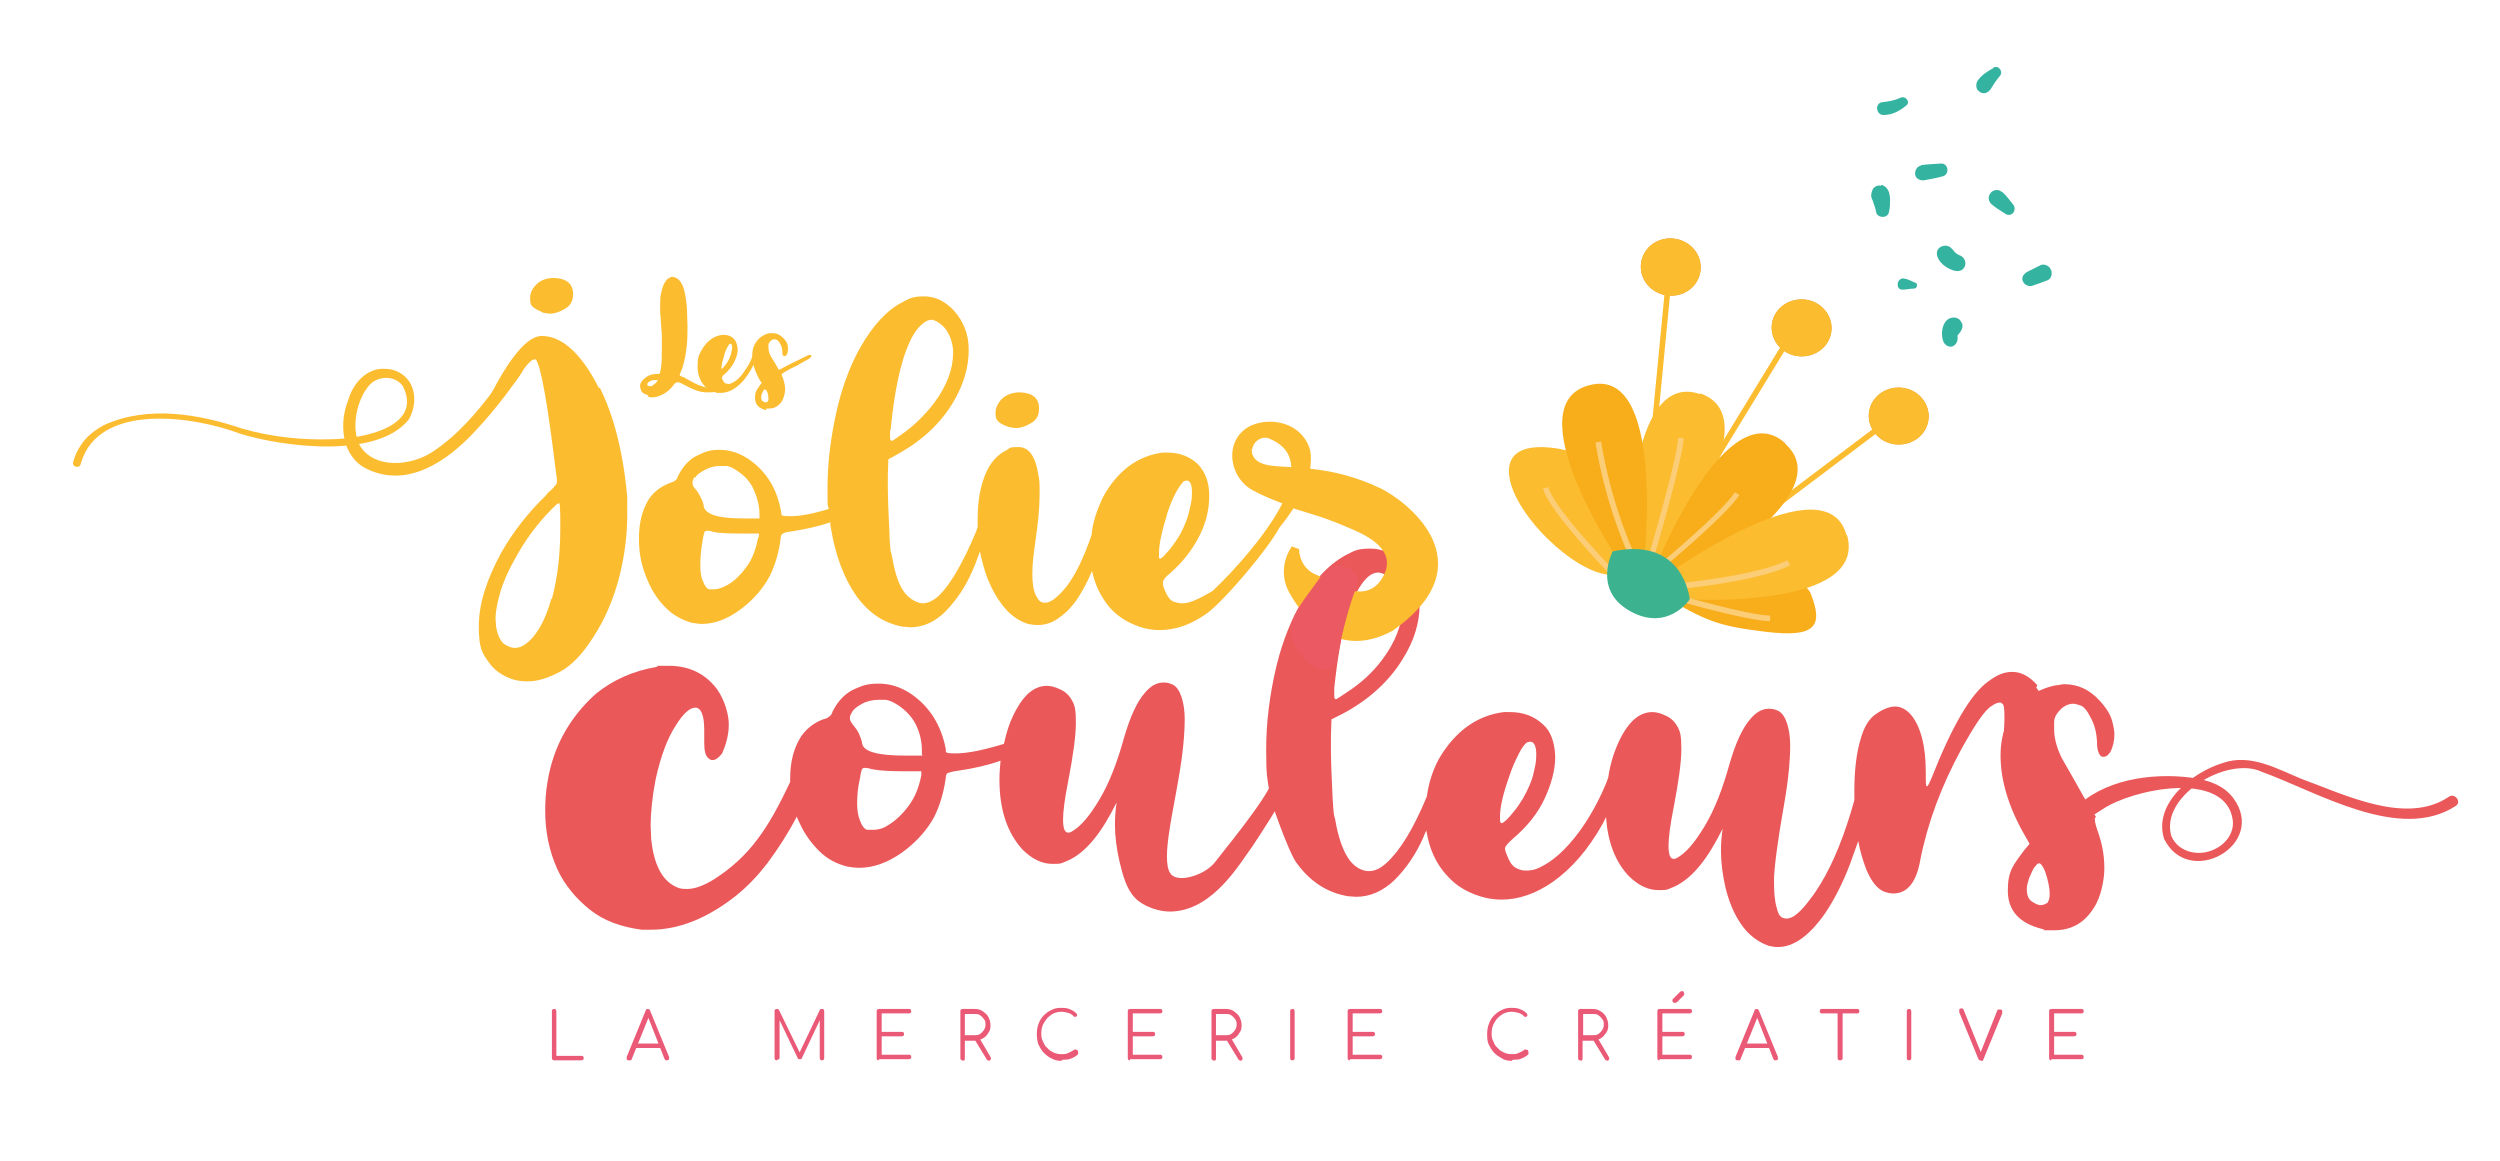 <?xml version="1.0" encoding="UTF-8"?>
<svg xmlns="http://www.w3.org/2000/svg" id="Calque_1" width="158.04mm" height="73.38mm" viewBox="0 0 448 208">
  <path d="M365.1,122.8c-1.4-1.6-2.9-2.4-4.5-2.4s-2.8.6-4.3,1.7c-3.1,2.2-6.5,8-10.2,17.4-.4.9-.6,1.4-.8,1.4s-.2-.6-.2-1.9v-.7c0-4.6-.9-7.9-2.4-9.9-.9-1.2-2-1.8-3.1-1.8s-2.5.6-3.9,1.7c-.9.8-1.7,2.1-2.2,3.9-.8,2.5-1.2,5.7-1.2,9.6s0,1.1,0,1.6c-1.7,6.1-3.7,11.1-6,14.9-.5.8-1.1,1.8-1.9,2.8-1.7,2.3-3.1,3.5-4.2,3.5s-1.5-.6-1.8-1.9c-.4-1.3-.5-2.9-.5-4.9s.6-6.9,1.8-13.6c.8-4.5,1.1-8.1,1.1-10.7s-.7-5.4-2.1-6.1c-.6-.3-1.1-.4-1.7-.4-1.2,0-2.3.6-3.3,1.8-1.5,1.7-2.7,4.4-3.8,8.2-1.2,4.3-2.6,8-4.4,11s-3.4,4.9-5.1,5.8c-.2.1-.4.1-.5.1-.6,0-.9-.8-.9-2.3s.3-3.8.9-6.8c.9-4.7,1.4-8.2,1.4-10.6s-.2-3.1-.7-4-1.2-1.6-2.2-2c-.8-.4-1.6-.6-2.3-.6-2.1,0-3.9,1.4-5.4,4.1-1.2,2.2-2.1,4.8-2.5,7.6,0,.2-.2.4-.2.6-1.4,3.5-3.1,6.5-4.9,9-2.5,3.4-4.9,5.5-7.3,6.6-.8.4-1.6.5-2.3.5s-1-.1-1.7-.4-1.3-1.1-1.8-2.5c-.2-.4-.3-.8-.3-1.1s.5-.9,1.4-1.7c2.6-2.2,4.5-4.6,5.7-7.2,1.2-2.6,1.9-5.1,1.9-7.5-.1-2.6-.8-4.6-2.2-5.8-1.6-1.5-3.6-2.2-5.9-2.2h-1.1c-4.8.6-8.7,3.4-11.6,8.3-1.2,2.2-1.9,4.5-2.2,6.8-2.4,5.8-4.8,9.7-7.2,11.9-1.1,1-2.1,1.5-3.2,1.5s-2.4-.6-3.4-1.9-1.8-3.3-2.4-6.1c-.2-1.1-.3-1.7-.4-1.8-.1-.5-.2-1.6-.3-3.4-.2-4-.3-7-.3-9.1s0-2.3.1-4.9l2-1c4.7-2.5,8.3-5.8,10.7-9.7,2.1-3.3,3.1-6.6,3.1-9.9,0-2.9-1-5.4-3-7.4-1.8-1.7-3.7-2.6-5.8-2.6s-2.8.3-4.1,1c-3,1.5-5.8,4.3-8.2,8.5-1.9,3.2-3.4,6.9-4.5,11.3-1.3,5.4-1.9,10.4-1.9,15.2s.2,5.2.6,7.7c0,.3.1.5.1.8s3.3,10,4.8,11.9c2.4,3.3,5.5,5.3,9.2,5.9.5,0,1,.1,1.4.1,2.5,0,4.8-1,6.9-3,2.1-2.1,3.8-4.6,5.1-7.5.2-.5.4-1,.6-1.4.5,3.2,1.7,6,3.8,8.2,1.7,1.9,4,3.2,6.9,3.9.9.2,1.9.3,2.8.3,3.1,0,6.2-1.1,9.2-3.2,3.4-2.4,6.3-5.8,8.8-10.2.2-.4.5-.9.7-1.4.3,4.4,1.6,7.9,4,10.5,1.8,1.8,3.6,2.6,5.4,2.6s1.5-.1,2.3-.4c2.9-1.1,5.6-3.9,8.2-8.7l1-1.9c-.2,1.3-.3,2.6-.3,4,0,2.1.3,4.3.8,6.5.6,2.5,1.5,4.7,2.8,6.6s3,3.2,5,3.9h0c.5.1,1.1.2,1.6.2,2.9,0,5.7-2.1,8.5-6.1,1.6-2.4,3.1-5.3,4.4-8.7.5-1.4,1-2.8,1.5-4.2.3,1.7.8,3.4,1.4,5,.9,2.2,2,3.6,3.3,4.1.6.2,1.1.3,1.6.3,2.5,0,4.1-2,4.8-5.9,1.3-6.7,3.8-13.4,7.4-20,2.4-4.3,4.1-6.9,5.4-7.7.6-.4,1-.6,1.4-.6s.3,0,.5.2c.3.1.4.9.4,2.4s-.1,3.1-.4,5.5c0,0,5.2,3.6,8.6-3.4-.1-2.9-.9-5.4-2.5-7.4h0l.2-.4ZM239.1,123.3c.6-5.7,1.4-10.2,2.5-13.5,1-3,2.1-5,3.3-6.2.7-.7,1.4-1,2.1-1s1.9.6,2.9,1.8c.9,1.3,1.4,2.7,1.4,4.4,0,3-1.2,6.2-3.6,9.4-1.7,2.3-3.8,4.2-6.4,5.9-1.2.8-1.8,1.2-1.9,1.2-.2,0-.3-.2-.3-.6v-1.4h.1-.1ZM268.8,146.3c0-1.6.5-3.9,1.6-7,.5-1.6,1.1-2.9,1.7-4.1s1.1-1.9,1.6-2.2c.2,0,.3-.1.5-.1.7,0,1.1.8,1.1,2.3s-.2,2-.5,3.4-1,2.9-1.9,4.5c-.5.8-1,1.6-1.6,2.3-1.1,1.4-1.9,2.1-2.2,2.1s-.3-.4-.3-1.1h0v-.1Z" style="fill:#ea585a;"></path>
  <path d="M228,140c-1.3,3.6-9.5,13.4-10.2,14.4-1.7,2.3-6.1,3.7-7.7,2.5-2.3-1.7,0-10.7,1.1-17.4.8-4.5,1.1-8.1,1.1-10.7s-.7-5.4-2.1-6.1c-.6-.3-1.1-.4-1.7-.4-1.2,0-2.3.6-3.3,1.8-1.5,1.7-2.7,4.4-3.8,8.2-1.2,4.3-2.6,8-4.4,11s-3.4,4.9-5.1,5.8c-.2.1-.4.1-.5.1-.6,0-.9-.8-.9-2.3s.3-3.8.9-6.8c.9-4.7,1.4-8.2,1.4-10.6s-.2-3.1-.7-4-1.2-1.6-2.2-2c-.8-.4-1.6-.6-2.3-.6-2.1,0-3.9,1.4-5.4,4.1-1.1,1.9-1.8,4-2.3,6.3-3.6,1.1-6.5,1.7-8.6,1.7s-1.8-.2-1.8-.7c-.8-4.3-2.9-7.7-6.3-10-1.8-1.2-3.7-1.8-5.7-1.8s-2.8.3-4.2.9c-1.7.7-3.1,2.1-4.1,4.1-.1.4-.3.7-.6.9-.2.2-.6.4-1.1.5-1.6.6-2.9,1.6-3.9,3-1.3,2-2,4.5-2,7.5s0,.5,0,.7c-2,4.3-3.9,7.7-5.8,10.2-2.2,3-4.9,5.4-7.9,7.3-1.8,1.1-3.4,1.7-4.8,1.7s-1.5-.2-2.2-.5c-2.3-1.2-3.7-3.9-4.2-8.3,0-.8-.1-1.7-.1-2.5,0-2.5.3-5.3.9-8.4.9-4.1,2.1-7.3,3.6-9.6,1.3-2.1,2.5-3.2,3.5-3.2s1.6,1.3,1.6,4v2.3c0,1.4.2,2.4.8,2.8.2.2.4.3.7.3.5,0,1.1-.4,1.7-1.2.8-1.8,1.2-3.5,1.2-5.2s-.7-4.3-2.1-6.3c-2.1-2.8-5-4.2-8.7-4.2s-1.4,0-2.1.2c-4.2.7-7.8,2.3-10.9,4.8-4.8,4.3-7.7,9.6-8.7,15.9-.3,1.7-.4,3.4-.4,5.1,0,3.7.7,7.2,2.2,10.5,1.3,2.8,3.3,5.2,5.8,7.2s5.6,3.1,9.3,3.6h1.6c5,0,10.1-2,15.3-6.1,2.1-1.7,3.9-3.6,5.6-5.8,2-2.7,3.8-5.5,5.3-8.4.1.4.3.8.5,1.2.9,2,2.1,3.6,3.5,5s3.1,2.3,5.1,2.8c.7.1,1.4.2,2.1.2,2.5,0,5-.9,7.6-2.7,2.5-1.8,4.5-4,5.8-6.4,1-2,1.7-4.3,2.1-7.1,0-.4.1-.7.4-.8.3-.1.9-.3,1.8-.4,2.8-.4,5.4-1,7.6-1.8-.1,1.1-.2,2.2-.2,3.4,0,5.4,1.4,9.5,4.1,12.5,1.8,1.8,3.6,2.6,5.4,2.6s1.5-.1,2.3-.4c2.9-1.1,5.6-3.9,8.2-8.7l1-1.9c-.2,1.3-.3,2.6-.3,4,0,2.1.3,4.3.8,6.5.6,2.5,1.2,4.9,2.8,6.6,1.3,1.4,4.4,2.7,7.1,2.4,7.1-.6,11.7-8.6,13.9-11.6,1.5-2.2,5.1-7.9,5.5-8.8-1-.8-1.7-1.7-2-2.8h0l.1-.1ZM165.1,138.9c-.4,2.1-1.1,3.9-2.2,5.4-1.1,1.5-2.3,2.7-3.8,3.6-.9.6-1.8.8-2.7.8h-.9c-.5,0-1-.6-1.4-1.7-.3-.7-.5-1.7-.5-3s.1-2.8.5-4.5c.1-.7.2-1.2.3-1.5s.3-.4.5-.4.7,0,1.2.2c.9.2,2.6.4,5.2.4h3.8v.8h0v-.1ZM165.3,135.4h-3c-5,0-7.6-.7-7.8-2.2-.1-.6-.3-1.1-.6-1.8-.3-.6-.7-1.1-1.1-1.6-.3-.4-.5-.7-.5-1.1s.1-.6.4-1.1c.2-.5.9-1,1.8-1.5s2-.7,2.9-.7h1.2c.6,0,1.5.4,2.4,1,1.3.9,2.4,2,3.1,3.4s1.1,3,1.1,4.6v.7h0l.1.3Z" style="fill:#ea585a;"></path>
  <path d="M97.2,56c.5.1,1,.2,1.4.2.8,0,1.7-.3,2.7-.9,1-.6,1.4-1.5,1.4-2.6,0-1.8-1.1-2.8-3.4-2.9-1.5,0-2.6.5-3.3,1.3-.7.7-1,1.5-1,2.3s0,.5.1,1,.8,1,2,1.5h0l.1.1Z" style="fill:#fbbc2f;"></path>
  <path d="M94.9,63.5c-.7,2.9-2.7,5-4.3,7.3-1.7,2.2-3.5,4.4-5.5,6.5-4.9,5.3-12.1,10.3-19.4,6.7-4.5-2.2-5-8.1-3.3-12.3.8-2.9,3.3-5.9,6.7-5.6,1.6,0,3.2.8,4.2,2.2,1.4,2.1,1.1,4.8,0,6.8-5.6,7.2-22.6,5-30.3,2.6-8.2-3.1-25.3-5.7-28.5,5.3-.1,1-1.6.8-1.4-.2.3-1.1.8-2.2,1.5-3.2,1-1.5,2.6-2.7,4.2-3.5,7.8-3.5,16.9-1.9,24.6.7,5.2,1.5,10.8,2.1,16.2,1.9,5.2-.1,16.3-2.1,12.6-9.5-1.4-2-4.5-1.9-6-.2-2.3,2.6-3.3,7.6-1.8,10.7,2.6,4.5,9.4,3.8,13.2,1.2,4.4-2.9,8.1-7.2,11.3-11.6.9-.9,5.7-9.5,6.3-5.8h-.3Z" style="fill:#fbbc2f;"></path>
  <path d="M107.3,69.5c-1.6-3.2-3.4-5.7-5.3-7.3-1.7-1.4-3.3-2-4.9-2s-3.3,1.4-5.1,3.8c-1.8,2.3-4.4,7.2-4.4,7.5,0,.5.1.7.3.7s.3,0,.7-.2c.3-.2.7,0,1.7-1.2,1.9-2.3,2.6-3.2,3.5-4.6.9-1.2,1.5-1.8,2-1.8s.2,0,.2,0c.9,1,2.1,7.7,3.6,20,.1.8.2,1.4.2,1.6v.4c0,.2-.1.4-.4.7-.2.3-.6.7-1.2,1.2l-.4.5c-3.3,3.2-5.9,6.6-7.9,10.1-2.7,4.9-4.1,9.3-4.1,13.3s.6,4.8,1.8,6.5c1,1.4,2.4,2.4,4.2,3,.9.3,1.9.4,2.8.4,1.7,0,3.6-.6,5.7-1.7s4.1-3.2,6-6.2c2.1-3.2,3.7-6.9,4.8-11.3.8-3.4,1.3-6.9,1.3-10.5s0-2.2,0-3.3c-.7-8-2.4-14.6-4.9-19.6h-.2ZM98.8,107.3c-1.1,3.9-2.6,6.6-4.6,8.1-.7.5-1.3.7-1.9.7s-1.1-.2-1.8-.6-1.3-1.5-1.6-3.2c0-.5-.1-1-.1-1.5,0-1.2.3-2.7.8-4.5s1.4-3.9,2.7-6.2c1.8-3.3,4-6.3,6.6-8.9l.2-.2c.5-.5.8-.8,1-.8s.2,0,.2.2c0,.1.1,1,.1,2.5v1.8c0,4.8-.5,8.9-1.5,12.6h-.1Z" style="fill:#fbbc2f;"></path>
  <path d="M180.7,76.5c.5.1,1,.2,1.4.2.8,0,1.7-.3,2.7-.9s1.4-1.4,1.4-2.6c0-1.8-1.1-2.8-3.4-2.9-1.5,0-2.6.5-3.4,1.3-.6.7-1,1.5-1,2.3s0,.5.1,1,.8,1.1,2,1.5h0l.2.1Z" style="fill:#fbbc2f;"></path>
  <path d="M125.8,111.8c2.3,0,4.6-.9,6.9-2.6,2.3-1.7,4.1-3.8,5.3-6.1.9-1.9,1.6-4.1,1.9-6.7,0-.4.1-.6.4-.8s.8-.3,1.7-.4c2.5-.4,4.7-.9,6.8-1.6,0,.3,0,.7.1,1,.8,4.9,2.3,8.9,4.5,12.1,2.2,3.1,5,5,8.4,5.6.5,0,.9.1,1.3.1,2.3,0,4.4-.9,6.4-2.9,1.9-2,3.5-4.3,4.7-7.1.6-1.3,1-2.5,1.4-3.6.4,1.8.8,3.5,1.5,5.2.8,1.9,1.8,3.6,3,5s2.6,2.3,4.1,2.8c.6.1,1.2.2,1.8.2,1.1,0,2.3-.3,3.5-1.1s2.4-1.9,3.5-3.5c1-1.5,1.9-3.2,2.7-5.1.5,2.5,1.6,4.7,3.2,6.6,1.6,1.8,3.7,3,6.3,3.7.9.2,1.7.3,2.6.3,2.9,0,5.7-1,8.5-3,3.1-2.3,10.7-11.2,13-15.4h0c.9-1.1,1.7-2.2,2.5-3.4,3.4,1.1,5.1,1.4,10.2,3.6,2.8,1.2,8.6,3.8,5.8,8.7-3.2,5.7-10,.3-11.9-.4-2.1-.8-3.1-2.9-3.1-4.6l-1.3-.5c-1.6,2.4-2,5.4-.5,8.2,1.8,3.3,7.9,12.7,18.6,6.9,17.4-12.3,2-23.5-2.2-25.5s-8.4-3.1-12.6-3.5c.1-1.1.2-2.1,0-3.2-1.1-4.6-6.4-6.3-10.5-4.6-5,2.3-4.3,9.1.1,11.6,1.8,1,3.6,1.7,5.4,2.4-2.9,5.7-8.7,12.1-12.5,15.7-1.2.7-2.3,1.3-3.3,1.7-.7.3-1.4.5-2.1.5s-.9-.1-1.6-.3c-.6-.2-1.2-1-1.7-2.4-.2-.4-.2-.8-.2-1.1s.4-.9,1.3-1.6c2.4-2.1,4.1-4.4,5.3-6.8s1.7-4.8,1.7-7.1c0-2.5-.8-4.3-2-5.6-1.5-1.4-3.3-2.1-5.4-2.1h-1c-4.4.6-8,3.2-10.6,7.9-1.1,2.3-1.9,4.6-2.1,6.9h0c-1.4,4.1-2.9,7.1-4.4,9.1-1.6,2-2.9,3-3.9,3s-1.2-.5-1.7-1.4c-.4-.8-.6-2.1-.6-3.8s.2-3.3.5-5.5c.5-3.3.8-6.2.8-8.6s0-2.5-.2-3.5c-.5-3.4-1.7-5.1-3.6-5.1s-1.4.2-2.2.6c-1.6.8-2.8,2.2-3.6,4-1,2.3-1.5,5-1.5,8.2s0,1,0,1.5c-.1.3-.2.6-.3.9-2.3,5.5-4.5,9.3-6.6,11.4-1,.9-2,1.4-2.9,1.4s-2.2-.6-3.2-1.8c-1-1.2-1.7-3.2-2.2-5.8-.2-1-.3-1.6-.4-1.7,0-.5-.2-1.6-.2-3.2-.2-3.8-.3-6.7-.3-8.7s0-2.2.1-4.6l1.8-1c4.3-2.4,7.6-5.5,9.8-9.2,1.9-3.2,2.8-6.3,2.8-9.4,0-2.8-.9-5.1-2.7-7.1-1.6-1.7-3.4-2.5-5.3-2.5s-2.5.3-3.8,1c-2.8,1.4-5.3,4.1-7.6,8.1-1.7,3-3.1,6.6-4.1,10.7-1.2,5.1-1.8,9.9-1.8,14.4s0,2.6.2,3.9c-2.9.9-5.2,1.3-6.9,1.3s-1.6-.2-1.6-.7c-.7-4.1-2.6-7.3-5.8-9.5-1.6-1.1-3.4-1.7-5.2-1.7s-2.5.3-3.8.9c-1.6.7-2.8,2-3.7,3.8-.1.4-.3.7-.5.8-.2.2-.6.3-1.1.5-1.5.6-2.7,1.5-3.6,2.8-1.2,1.9-1.8,4.3-1.8,7.1s.5,5.1,1.6,7.6c.8,1.9,1.9,3.5,3.2,4.8,1.3,1.3,2.9,2.2,4.7,2.7.7.1,1.3.2,1.9.2h-.1ZM224.4,80.5c.2-1.5,1.9-2.6,3.3-1.8,2.5,1.1,3.6,2.8,3.7,5-3-.2-7.1,0-7.1-3.2h.1ZM209.1,92.2c.5-1.5,1-2.8,1.6-3.9s1.1-1.8,1.5-2.1c.2,0,.3-.1.4-.1.7,0,1,.7,1,2.2s-.2,1.9-.5,3.3-.9,2.8-1.7,4.3c-.5.8-1,1.5-1.5,2.2-1.1,1.3-1.7,2-2,2s-.2-.3-.2-1.1c0-1.5.5-3.8,1.4-6.7h0v-.1ZM159.6,77.1c.5-5.4,1.3-9.7,2.3-12.9.9-2.8,1.9-4.8,3.1-5.9.6-.6,1.3-1,1.9-1s1.7.6,2.6,1.7c.8,1.2,1.3,2.6,1.3,4.2,0,2.9-1.1,5.9-3.4,9-1.6,2.1-3.5,4-5.9,5.7-1.1.8-1.6,1.1-1.7,1.1-.2,0-.3-.2-.3-.6v-1.3h.1,0ZM135.9,96.2c-.4,2-1,3.8-2,5.2-1,1.4-2.1,2.6-3.5,3.4-.9.5-1.7.8-2.4.8h-.8c-.5,0-.9-.6-1.3-1.6-.3-.7-.4-1.6-.4-2.8s.1-2.6.4-4.3c.1-.7.2-1.1.3-1.4,0-.3.3-.4.5-.4s.6,0,1.1.2c.8.2,2.4.3,4.7.3h3.5v.7h0l-.1-.1ZM124.6,85.6c.2-.5.8-.9,1.7-1.4.9-.5,1.8-.7,2.7-.7h1.1c.6,0,1.4.4,2.2,1,1.2.8,2.2,1.9,2.8,3.3s1,2.8,1,4.4v.7h-2.8c-4.6,0-6.9-.7-7.2-2.2,0-.5-.3-1.1-.6-1.7s-.6-1.1-1-1.5c-.3-.3-.4-.7-.4-1s.1-.6.3-1h0l.2.1Z" style="fill:#fbbc2f;"></path>
  <path d="M236.7,103.2c1.8-2.6,5.9-2.4,6.5.7,0,.3.3.4.2.7-1.3,2.3-3,9.4-3.4,11.5-.2,1.4-.5,3.3-1.8,3.7-3.2,1-7.9-4.7-6.8-8.1,1-3,3.2-5.4,5.3-8.4h0v-.1Z" style="fill:#eb5a62;"></path>
  <path d="M375.4,146.6v.3c0,.4.2,1.2.6,2.3.8,2.3,1.1,4.4,1.1,6.4s-.6,5.2-1.9,7.1c-1.7,2.7-4,4-7.1,4s-1.3,0-2-.2h0c-4.2-1-6.3-3.3-6.3-6.9s1-4.6,2.9-7.2l1-1.2-.8-1.4c-3-5.2-4.4-10-4.4-14.4s1.5-7.6,4.4-10c1.7-1.4,3.5-2.2,5.5-2.6.5,0,1-.2,1.5-.2,2.5,0,4.6,1,6.4,3,1.2,1.3,1.9,2.5,2.2,3.6.3,1.1.4,1.9.4,2.4,0,1-.2,2.1-.7,3.1-.4.6-.8.9-1.1.9h-.4c-.5-.2-.8-.9-.9-2,0-2-.4-3.7-1.2-5.1-.6-1.2-1.2-1.9-1.8-2.1s-1-.3-1.3-.3c-.6,0-1.2.2-1.9.7-1,.9-1.5,1.7-1.5,2.6v1.3c0,1.6.5,3.4,1.4,5.2l2.4,4.2c1.2,2.2,1.9,3.4,2.1,3.6l1.6,2.7h0l-.2.2ZM367,161.6c.2-.3.3-.8.3-1.4,0-1.2-.3-2.5-.8-4-.4-1-.8-1.5-1.1-1.5s-.5.3-.9.8c-.3.5-.6,1.2-.9,1.9-.2.7-.4,1.3-.4,1.9,0,1.1.3,1.9,1,2.3.6.4,1.1.6,1.5.6s.9-.2,1.3-.5h0v-.1Z" style="fill:#ea585a;"></path>
  <path d="M369.9,147.4c4-6.6,12.6-8.6,19.9-8.3,3.6.2,8,.7,10.4,3.9,6.2,8.4-8,16.3-12.4,7.3-2-6.4,5.2-12,10.6-13.6,4.9-1.7,9.7,1.1,14.1,2.9,7.7,2.8,18.7,8.3,26.3,3.2,1-.8,2.4.8,1.3,1.6-10.1,6.6-24.8-2.5-34.8-6.1-6.1-2.9-18.3,4.3-16.2,11.5,1.3,3.1,5.3,3.8,8.1,2.2,1.9-1,3.2-3,2.9-5.1-1.3-9-18-5.5-23.3-1.9-2,1.2-3.7,2.6-5.9,3.6-.6.3-1.4-.4-1-1.1h0v-.1Z" style="fill:#ea585a;"></path>
  <g style="isolation:isolate;">
    <g style="isolation:isolate;">
      <path d="M99.3,190c-.1,0-.2,0-.3-.1,0,0-.1-.2-.1-.3v-8.4c0-.1,0-.2.1-.3,0,0,.2-.1.3-.1s.2,0,.3.1c0,0,.1.2.1.3v8h4.5c.1,0,.2,0,.3.1,0,0,.1.2.1.3s0,.2-.1.3c0,0-.2.1-.3.1h-4.9Z" style="fill:#ea5a77;"></path>
      <path d="M112.7,190c-.2,0-.3,0-.4-.2v-.4l3.4-8.3c0-.2.2-.3.4-.3s.3.1.4.3l3.4,8.3v.4c0,.1-.2.2-.4.2s-.2,0-.2,0c0,0-.1-.1-.2-.2l-3.1-7.9h.4l-3.2,7.9s0,.2-.2.2h-.3ZM113.4,187.8l.3-.8h4.6l.3.8h-5.3.1Z" style="fill:#ea5a77;"></path>
      <path d="M139.2,190c-.1,0-.2,0-.3-.1,0,0-.1-.2-.1-.3v-8.4c0-.1,0-.2.1-.3,0,0,.2-.1.3-.1.2,0,.3,0,.4.2l3.9,8h-.4l3.8-8c0-.2.2-.2.4-.2s.2,0,.3.1c0,0,.1.2.1.3v8.4c0,.1,0,.2-.1.3s-.2.1-.3.1-.2,0-.3-.1c0,0-.1-.2-.1-.3v-7.2h.2l-3.4,7.2c0,.2-.2.2-.4.2s-.3,0-.4-.3l-3.4-7.1h.2v7.1c0,.1,0,.2-.1.3,0,0-.2.1-.3.1l-.1.1Z" style="fill:#ea5a77;"></path>
      <path d="M157.5,190c-.1,0-.2,0-.3-.1s-.1-.2-.1-.3v-8.4c0-.1,0-.2.1-.3,0,0,.2-.1.3-.1h5.4c.1,0,.2,0,.3.1,0,0,.1.2.1.3s0,.2-.1.3c0,0-.2.1-.3.1h-4.9v3.3h3.6c.1,0,.2,0,.3.1s.1.2.1.3,0,.2-.1.3c0,0-.2.1-.3.1h-3.6v3.3h4.9c.1,0,.2,0,.3.1,0,0,.1.2.1.3s0,.2-.1.3c0,0-.2.1-.3.1h-5.4v.2Z" style="fill:#ea5a77;"></path>
      <path d="M172.5,190c-.1,0-.2,0-.3-.1s-.1-.2-.1-.3v-8.4c0-.1,0-.2.1-.3,0,0,.2-.1.3-.1h2.1c.6,0,1.1.1,1.5.4s.8.6,1,1,.4.9.4,1.5-.1,1-.4,1.4c-.2.4-.6.8-1,1s-.9.4-1.5.4h-1.7v3.2c0,.1,0,.2-.1.3,0,0-.2.1-.3.1v-.1ZM172.9,185.5h1.7c.4,0,.7,0,1-.2s.5-.4.7-.7.3-.6.3-1,0-.7-.3-1c-.2-.3-.4-.5-.7-.7s-.6-.2-1-.2h-1.7v3.9-.1ZM177.2,190h-.2s-.1,0-.2-.2l-2.2-3.6.9-.2,2,3.4c.1.2.1.4,0,.5,0,.1-.2.2-.4.2l.1-.1Z" style="fill:#ea5a77;"></path>
      <path d="M190.2,190.1c-.6,0-1.2-.1-1.7-.4-.5-.2-1-.6-1.4-1s-.7-.9-1-1.5c-.2-.6-.3-1.2-.3-1.9s.1-1.3.3-1.8c.2-.6.5-1.1.9-1.5s.9-.8,1.4-1c.5-.3,1.1-.4,1.7-.4s1,0,1.5.2.9.4,1.3.8c0,0,.1.1.1.2v.2s0,.1-.1.1c0,0,0,.1-.1.1h-.2s-.2,0-.2-.1c-.3-.3-.6-.5-1-.6s-.8-.2-1.2-.2-1,.1-1.4.3-.8.5-1.1.8c-.3.4-.6.8-.8,1.2-.2.5-.3,1-.3,1.5s0,1,.3,1.5c.2.5.4.9.8,1.2.3.4.7.6,1.1.8.4.2.9.3,1.4.3s.8,0,1.2-.2.7-.3,1.1-.6c0,0,.2-.1.3,0,.1,0,.2,0,.3.1,0,0,.1.2.1.3v.4c-.4.4-.8.6-1.3.8s-1,.2-1.5.2l-.2.2Z" style="fill:#ea5a77;"></path>
      <path d="M202.5,190c-.1,0-.2,0-.3-.1s-.1-.2-.1-.3v-8.4c0-.1,0-.2.1-.3,0,0,.2-.1.3-.1h5.4c.1,0,.2,0,.3.1,0,0,.1.2.1.3s0,.2-.1.3c0,0-.2.1-.3.1h-4.9v3.3h3.6c.1,0,.2,0,.3.1s.1.2.1.3,0,.2-.1.3c0,0-.2.1-.3.1h-3.6v3.3h4.9c.1,0,.2,0,.3.1,0,0,.1.2.1.3s0,.2-.1.3c0,0-.2.1-.3.1h-5.4v.2Z" style="fill:#ea5a77;"></path>
      <path d="M217.5,190c-.1,0-.2,0-.3-.1s-.1-.2-.1-.3v-8.4c0-.1,0-.2.1-.3,0,0,.2-.1.3-.1h2.1c.6,0,1.1.1,1.5.4s.8.6,1,1,.4.9.4,1.5-.1,1-.4,1.4c-.2.4-.6.8-1,1s-.9.4-1.5.4h-1.7v3.2c0,.1,0,.2-.1.3,0,0-.2.1-.3.1v-.1ZM217.9,185.5h1.7c.4,0,.7,0,1-.2s.5-.4.7-.7.3-.6.3-1,0-.7-.3-1c-.2-.3-.4-.5-.7-.7s-.6-.2-1-.2h-1.7v3.9-.1ZM222.3,190h-.2s-.1,0-.2-.2l-2.2-3.6.9-.2,2,3.4c.1.2.1.4,0,.5,0,.1-.2.2-.4.2l.1-.1Z" style="fill:#ea5a77;"></path>
      <path d="M231.6,190c-.1,0-.2,0-.3-.1s-.1-.2-.1-.3v-8.4c0-.1,0-.2.1-.3,0,0,.2-.1.3-.1s.2,0,.3.1c0,0,.1.2.1.3v8.4c0,.1,0,.2-.1.3s-.2.1-.3.1Z" style="fill:#ea5a77;"></path>
      <path d="M241.9,190c-.1,0-.2,0-.3-.1s-.1-.2-.1-.3v-8.4c0-.1,0-.2.1-.3,0,0,.2-.1.3-.1h5.4c.1,0,.2,0,.3.1,0,0,.1.2.1.3s0,.2-.1.3c0,0-.2.1-.3.1h-4.9v3.3h3.6c.1,0,.2,0,.3.1s.1.2.1.3,0,.2-.1.3c0,0-.2.1-.3.1h-3.6v3.3h4.9c.1,0,.2,0,.3.1s.1.2.1.3,0,.2-.1.3c0,0-.2.1-.3.1h-5.4v.2Z" style="fill:#ea5a77;"></path>
      <path d="M270.9,190.1c-.6,0-1.2-.1-1.7-.4s-1-.6-1.4-1-.7-.9-1-1.5-.3-1.2-.3-1.9.1-1.3.3-1.8c.2-.6.5-1.1.9-1.5s.9-.8,1.4-1c.5-.3,1.1-.4,1.7-.4s1,0,1.5.2.9.4,1.3.8c0,0,.1.1.1.2v.2s0,.1-.1.1c0,0,0,.1-.1.1h-.2s-.2,0-.2-.1c-.3-.3-.6-.5-1-.6s-.8-.2-1.2-.2-1,.1-1.4.3-.8.5-1.1.8-.6.8-.8,1.2c-.2.5-.3,1-.3,1.5s0,1,.3,1.5c.2.5.4.9.8,1.2.3.4.7.6,1.1.8s.9.3,1.4.3.8,0,1.2-.2.7-.3,1.1-.6c0,0,.2-.1.3,0,.1,0,.2,0,.3.1,0,0,.1.2.1.3v.4c-.4.4-.8.6-1.3.8s-1,.2-1.5.2l-.2.2Z" style="fill:#ea5a77;"></path>
      <path d="M283.2,190c-.1,0-.2,0-.3-.1s-.1-.2-.1-.3v-8.4c0-.1,0-.2.1-.3,0,0,.2-.1.3-.1h2.1c.6,0,1.1.1,1.5.4.4.2.8.6,1,1s.4.9.4,1.5-.1,1-.4,1.4-.6.8-1,1-.9.4-1.5.4h-1.7v3.2c0,.1,0,.2-.1.3,0,0-.2.1-.3.1v-.1ZM283.7,185.5h1.7c.4,0,.7,0,1-.2s.5-.4.7-.7.3-.6.3-1,0-.7-.3-1c-.2-.3-.4-.5-.7-.7-.3-.2-.6-.2-1-.2h-1.7v3.9-.1ZM288,190h-.2s-.1,0-.2-.2l-2.2-3.6.9-.2,2,3.4c.1.2.1.4,0,.5,0,.1-.2.2-.4.2l.1-.1Z" style="fill:#ea5a77;"></path>
      <path d="M297.4,190c-.1,0-.2,0-.3-.1s-.1-.2-.1-.3v-8.4c0-.1,0-.2.1-.3,0,0,.2-.1.3-.1h5.4c.1,0,.2,0,.3.1s.1.2.1.3,0,.2-.1.3c0,0-.2.1-.3.1h-4.9v3.3h3.6c.1,0,.2,0,.3.1s.1.2.1.3,0,.2-.1.3c0,0-.2.1-.3.1h-3.6v3.3h4.9c.1,0,.2,0,.3.1,0,0,.1.2.1.3s0,.2-.1.3-.2.1-.3.1h-5.4v.2ZM300.1,179.7c-.1,0-.2,0-.3-.1,0,0-.1-.2-.1-.3s0-.2.1-.3l1.3-1.3s.2-.1.3-.1.2,0,.3.1c0,0,.1.2.1.3v.3l-1.3,1.3s-.2.1-.3.1h-.1Z" style="fill:#ea5a77;"></path>
      <path d="M311.4,190c-.2,0-.3,0-.4-.2v-.4l3.4-8.3c0-.2.2-.3.4-.3s.3.1.4.3l3.4,8.3v.4c0,.1-.2.2-.4.2h-.2s-.1-.1-.2-.2l-3.1-7.9h.4l-3.2,7.9s0,.2-.2.2h-.3ZM312.2,187.8l.3-.8h4.6l.3.8h-5.3.1Z" style="fill:#ea5a77;"></path>
      <path d="M326.5,181.6c-.1,0-.2,0-.3-.1s-.1-.2-.1-.3,0-.2.1-.3.2-.1.3-.1h6.3c.1,0,.2,0,.3.1s.1.2.1.3,0,.2-.1.3-.2.1-.3.1h-6.3ZM329.7,190c-.1,0-.2,0-.3-.1,0,0-.1-.2-.1-.3v-8.8h.9v8.8c0,.1,0,.2-.1.3,0,0-.2.1-.3.1h-.1Z" style="fill:#ea5a77;"></path>
      <path d="M342.1,190c-.1,0-.2,0-.3-.1s-.1-.2-.1-.3v-8.4c0-.1,0-.2.1-.3,0,0,.2-.1.3-.1s.2,0,.3.1c0,0,.1.2.1.3v8.4c0,.1,0,.2-.1.3,0,0-.2.1-.3.1Z" style="fill:#ea5a77;"></path>
      <path d="M354.9,190c-.2,0-.3,0-.4-.3l-3.4-8.3v-.5c0-.1.2-.2.4-.2s.3,0,.4.3l3.2,7.9h-.3l3.1-7.8c0-.1.1-.2.2-.2h.3c.2,0,.3,0,.4.2v.5l-3.4,8.3c0,.1-.1.2-.2.2h-.2l-.1-.1Z" style="fill:#ea5a77;"></path>
      <path d="M367.6,190c-.1,0-.2,0-.3-.1s-.1-.2-.1-.3v-8.4c0-.1,0-.2.1-.3,0,0,.2-.1.3-.1h5.4c.1,0,.2,0,.3.1s.1.2.1.3,0,.2-.1.3c0,0-.2.1-.3.1h-4.9v3.3h3.6c.1,0,.2,0,.3.1s.1.2.1.3,0,.2-.1.3c0,0-.2.1-.3.1h-3.6v3.3h4.9c.1,0,.2,0,.3.1,0,0,.1.2.1.3s0,.2-.1.3-.2.1-.3.1h-5.4v.2Z" style="fill:#ea5a77;"></path>
    </g>
  </g>
  <path d="M116.1,70.8c-.7-.2-1.1-.5-1.2-.8s-.2-.6-.2-.7c0-.3,0-.5.2-.8.2-.4.6-.7,1-1,.5-.3,1.1-.5,1.8-.5h.4l.2-.2c0-.1,0-.3.1-.6h0c.2-1.1.2-2.2.2-3.5v-2.7c-.2-2.2-.2-3.5-.3-3.9v-1.5c0-.8,0-1.5.2-2.2.2-1.1.6-1.9,1.1-2.4.3-.2.6-.4.9-.4s.9.2,1.3.7c.7.8,1.1,2.4,1.3,5,0,1.1.1,2.1.1,3.2s0,2.7-.2,4c-.2,1.8-.6,3.3-1.1,4.4,0,.1-.1.2-.1.3s0,.1.2.2c.6.2,1.1.5,1.6.8s1.1.6,1.6.8c.5.2.9.3,1.3.4s.6,0,.8,0c.4,0,.8,0,1.3-.2h.2c.4,0,.7,0,.7.3s-.3.4-.8.6c-.6.2-1.2.2-1.7.2s-.3,0-.4,0c-1.2,0-2.4-.5-3.7-1.2l-.6-.3c-.3-.2-.6-.3-.9-.3s-.5.2-.7.5c-.6.8-1.2,1.3-2,1.7-.6.3-1.2.5-1.7.5s-.6,0-.8-.1h0l-.1-.3ZM116.9,69.1c.1,0,.2-.2.4-.3s.3-.3.4-.4c.1-.2.2-.3.2-.3h-.8c-.5.1-.8.3-.9.4s-.2.2-.2.3,0,0,0,.1c0,.2.2.3.5.3s.3,0,.4-.1h0Z" style="fill:#fbbc2f;"></path>
  <path d="M128.3,70.3c-.9-.2-1.6-.6-2.1-1.2-.8-.9-1.2-2.1-1.2-3.5s.2-2,.8-3c.9-1.5,2.1-2.4,3.6-2.6h.3c.7,0,1.3.2,1.8.7.4.4.6,1,.7,1.8,0,.8-.2,1.5-.6,2.3s-1,1.6-1.8,2.3c-.3.2-.4.4-.4.5v.3c.2.4.4.7.6.8.2,0,.4.1.5.1.2,0,.4,0,.7-.2.7-.3,1.5-1,2.2-2.1.6-.8,1.1-1.7,1.5-2.8.1-.3.2-.5.3-.6s.2-.1.2-.1h.1c.1,0,.2,0,.2.2h0c0,.2,0,.4-.1.7-.3.8-.6,1.6-1,2.3-.8,1.4-1.7,2.5-2.7,3.2-.9.7-1.9,1-2.8,1s-.6,0-.9,0h0l.1-.1ZM129.9,65.5c.2-.2.4-.5.5-.7.3-.5.5-1,.6-1.4.1-.5.2-.8.2-1.1,0-.5-.1-.7-.3-.7s-.1,0-.1,0c-.1,0-.3.3-.5.7s-.4.8-.5,1.3c-.3,1-.5,1.7-.5,2.2s0,.3,0,.3c.1,0,.3-.2.7-.7h0l-.1.1Z" style="fill:#fbbc2f;"></path>
  <path d="M137.3,73.5h0c-1.3-.3-2-1-2-2.2s.3-1.4.9-2.3l.3-.4-.3-.4c-.9-1.6-1.4-3.1-1.4-4.5s.5-2.4,1.4-3.2c.5-.4,1.1-.7,1.7-.8h.5c.8,0,1.4.3,2,.9.4.4.6.8.7,1.1s.1.6.1.8c0,.3,0,.7-.2,1-.1.2-.2.3-.4.3s0,0-.1,0c-.2,0-.3-.3-.3-.6,0-.6-.1-1.2-.4-1.6-.2-.4-.4-.6-.6-.7s-.3-.1-.4-.1c-.2,0-.4,0-.6.2-.3.3-.5.5-.5.8v.4c0,.5.1,1,.4,1.6l.8,1.3c.4.7.6,1.1.7,1.2,0,0,.3-.2.9-.5.6-.3,1.7-.9,3.2-1.6.8-.4,1.2-.6,1.3-.6h.2c.1,0,.2.1.2.2,0,.2-.3.4-.8.7-.4.2-.8.4-1.1.6s-.6.4-.9.5l-1,.5c-.9.5-1.4.8-1.5.9h0c0,.1,0,.4.2.7.2.7.4,1.4.4,2s-.2,1.6-.6,2.2c-.5.8-1.3,1.3-2.2,1.3s-.4,0-.6,0h0v.3ZM137.6,71.9s.1-.2.1-.4c0-.4,0-.8-.2-1.2-.1-.3-.2-.5-.4-.5s-.2,0-.3.2-.2.4-.3.6c0,.2-.1.4-.1.6,0,.3.1.6.3.7s.4.2.5.2.3,0,.4-.2h0Z" style="fill:#fbbc2f;"></path>
  <path d="M301.6,43.2c2.7,1.2,3.9,4.2,2.7,6.8s-4.4,3.7-7.1,2.5-3.9-4.2-2.7-6.8,4.4-3.7,7.1-2.5Z" style="fill:#e7912a; fill-rule:evenodd;"></path>
  <path d="M301.6,43.2c2.7,1.2,3.9,4.2,2.7,6.8s-4.4,3.7-7.1,2.5-3.9-4.2-2.7-6.8,4.4-3.7,7.1-2.5Z" style="fill:#fbbc2f;"></path>
  <path d="M343.5,70.5c2.4,1.8,2.8,5,1,7.2s-5.2,2.6-7.5.9c-2.4-1.8-2.8-5-1-7.2s5.2-2.6,7.5-.9Z" style="fill:#e7912a; fill-rule:evenodd;"></path>
  <path d="M343.5,70.5c2.4,1.8,2.8,5,1,7.2s-5.2,2.6-7.5.9c-2.4-1.8-2.8-5-1-7.2s5.2-2.6,7.5-.9Z" style="fill:#fbbc2f;"></path>
  <path d="M326.1,54.7c2.4,1.8,2.8,5,1,7.2-1.8,2.2-5.2,2.6-7.5.9-2.4-1.8-2.8-5-1-7.2s5.2-2.6,7.5-.9Z" style="fill:#e7912a; fill-rule:evenodd;"></path>
  <path d="M326.1,54.7c2.4,1.8,2.8,5,1,7.2-1.8,2.2-5.2,2.6-7.5.9-2.4-1.8-2.8-5-1-7.2s5.2-2.6,7.5-.9Z" style="fill:#fbbc2f;"></path>
  <rect x="283.1" y="63.89" width="29.1" height="1" transform="translate(205.03 354.5) rotate(-84.5)" style="fill:#fbbc2f;"></rect>
  <rect x="300.27" y="71.51" width="26.7" height="1" transform="translate(88.76 302.19) rotate(-58.6)" style="fill:#fbbc2f;"></rect>
  <rect x="311.91" y="83.79" width="29.4" height="1" transform="translate(15.04 213.53) rotate(-37)" style="fill:#fbbc2f;"></rect>
  <path d="M343.2,50.6c.5.2.4,1-.1,1.1-.7,0-1.5.2-2.2.2-1.3,0-1-2.2.3-2,.7.1,1.4.5,2.1.8h0l-.1-.1Z" style="fill:#35b3a1;"></path>
  <path d="M349.5,44.3c.2.2.4.4.6.6,0,0,.1.2.2.3h0c.4.3.5.4,1,.6.7.3,1.1,1.2.8,1.9-.3.8-1.1,1-1.9.8-1.4-.4-2.9-1.5-3.1-2.9-.2-1.3,1.4-2,2.4-1.3Z" style="fill:#35b3a1;"></path>
  <path d="M351.6,57.9c.2.6,0,1.2-.4,1.7,0,0-.1.2-.2.2,0,.1-.1.2-.2.3q0,.2,0,0v.6c0,.6-.4,1.2-1,1.4-.6.1-1.2-.2-1.5-.8-.7-1.5-.2-4.5,1.9-4.4.6,0,1.1.4,1.3.9h0l.1.1Z" style="fill:#35b3a1;"></path>
  <path d="M337.1,33.1c.7.2,1.1.6,1.4,1.3.1.4.2.9.2,1.3,0,.8,0,1.5-.2,2.3-.2,1.2-2.1,1.1-2.3,0-.1-.6-.3-1.2-.5-1.7,0-.2-.2-.5-.3-.8-.2-.6,0-1.1.2-1.6.3-.5,1-.8,1.5-.6h0v-.2Z" style="fill:#35b3a1;"></path>
  <path d="M322,98.2c-5.7,9.1-18.6,11.4-28.8,5-10.2-6.4-13.8-18.9-8-28" style="fill:#4d8bc9;"></path>
  <path d="M297.6,106.6s24.6-6.1,26.9-.2.8,7.9-8.2,6.8-10.5-2-18.7-6.6h0Z" style="fill:#f8ad1b;"></path>
  <path d="M281.1,80.8s-11-3.1-10.7,3.9,11.8,18.2,18.3,18.3-3.4-22.5-7.6-22.2h0Z" style="fill:#fbbc2f;"></path>
  <path d="M304.6,70.6c-13-4.4-12.7,28.2-12.7,28.2l2.8.9,2.8.9s20.2-25.6,7.2-30.1l-.1.1Z" style="fill:#fbbc2f;"></path>
  <path d="M284.9,69c-13.4,3.3,4.6,30.6,4.6,30.6l2.9-.7,2.3.8s3.6-34.1-9.8-30.7Z" style="fill:#f8ad1b;"></path>
  <path d="M319.9,79.5c10.3,9.2-18.3,24.9-18.3,24.9l-2.2-2-2.2-2s12.4-30.2,22.7-21h0v.1Z" style="fill:#f8ad1b;"></path>
  <path d="M331,95.9c3.7,13.3-28.2,11.5-28.2,11.5l-1.5-3.3-1.9-1.6s27.9-19.9,31.5-6.6h.1Z" style="fill:#fbbc2f;"></path>
  <path d="M344.2,29.6c1.2-.2,2.5-.2,3.7-.3,1.3,0,1.5,2,.2,2.3-1.1.3-2.2.5-3.3.7-.7.1-1.5-.3-1.6-1s.3-1.5,1-1.6h0v-.1Z" style="fill:#35b3a1;"></path>
  <path d="M357.2,12.1c1-.5,1.9.8,1.1,1.6-.6.7-1.1,1.5-1.6,2.3-.3.4-.7.7-1.2.7s-.9-.3-1.2-.7c-.2-.4-.2-1,0-1.4.7-1.1,1.8-1.8,2.9-2.4h0v-.1Z" style="fill:#35b3a1;"></path>
  <path d="M337.3,18.3c1.1-.1,2.2-.3,3.3-.8.9-.4,1.8.8,1,1.4-1.2,1-2.5,1.7-4.1,1.7-1.3,0-1.6-2.1-.2-2.3h0Z" style="fill:#35b3a1;"></path>
  <path d="M358.7,34.3c.8.7,1.4,1.5,2.1,2.4.3.4.3,1.1-.1,1.5s-1,.4-1.5,0c-.8-.5-1.6-1-2.3-1.6-.6-.5-.7-1.4-.2-2,.4-.6,1.5-.8,2-.2h0v-.1Z" style="fill:#35b3a1;"></path>
  <path d="M367.6,48.5c.2.8-.1,1.6-.9,1.8-.8.3-1.6.6-2.5.9-.6.2-1.4-.1-1.7-.8-.3-.7.1-1.3.8-1.7.8-.4,1.6-.8,2.4-1.2.7-.3,1.6.2,1.8.8h0l.1.2Z" style="fill:#35b3a1;"></path>
  <path d="M292.6,101.1s-4.6-9-6.7-21.8l1-.2c2.1,12.6,6.5,21.4,6.6,21.4l-.9.5h0v.1Z" style="fill:#fccd77;"></path>
  <path d="M299,105.7v-1s15.3-1.3,21.3-4.3l.5.9c-6.2,3.1-21.1,4.4-21.8,4.4h0Z" style="fill:#fccd77;"></path>
  <path d="M297.6,102.2l-.6-.8c.1,0,11.7-9.7,13.9-13.2l.8.5c-2.3,3.6-13.6,13-14.1,13.4h0v.1Z" style="fill:#fccd77;"></path>
  <path d="M296.1,101.1l-1-.3c2-6.7,5.7-20,5.6-22.3h1c.1,3-5.4,21.8-5.7,22.6h.1Z" style="fill:#fccd77;"></path>
  <path d="M317.2,111.3c-4,0-16.7-3.7-17.2-3.8l.3-1c.1,0,13.1,3.8,16.9,3.8v1h0Z" style="fill:#fccd77;"></path>
  <path d="M289.6,104.1c-.5-.5-12.2-12.6-13.1-16.6l1-.2c.6,3,8.7,11.9,12.9,16.1l-.7.7h-.1Z" style="fill:#fccd77;"></path>
  <path d="M289,98.8s-3.7,6.9,3.1,10.7c6.8,3.8,10.7-2.1,10.7-2.1,0,0-1-11.3-13.8-8.6h0Z" style="fill:#3cb28f;"></path>
</svg>

